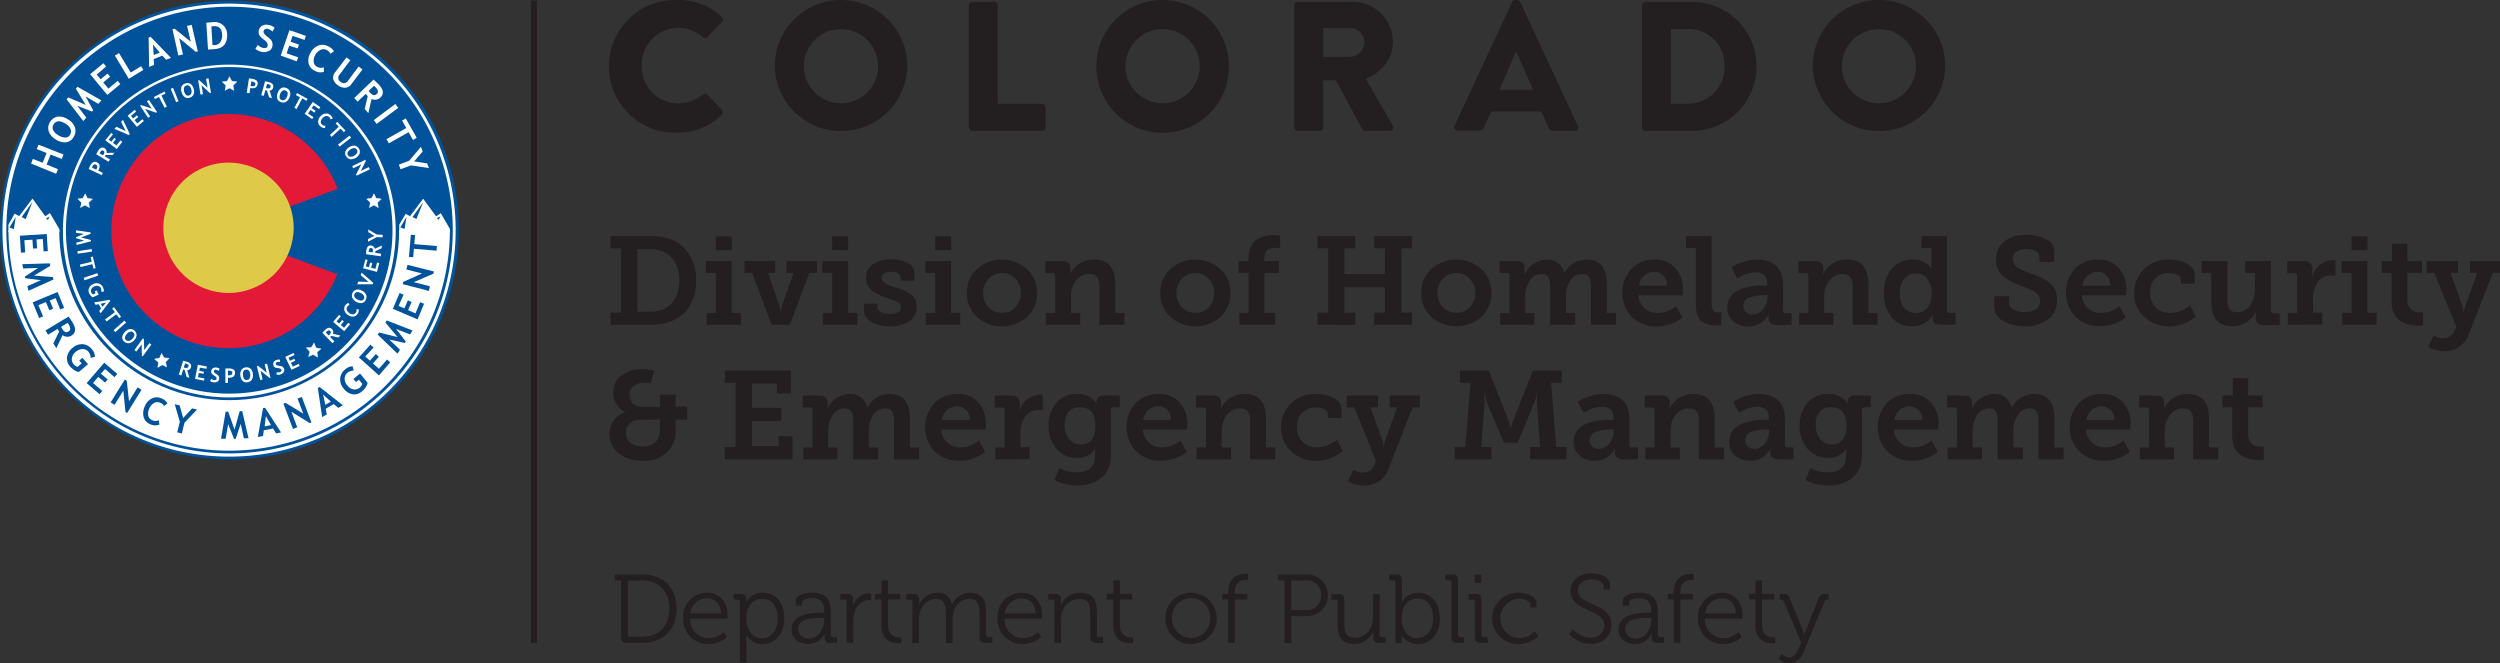 <?xml version="1.0" encoding="UTF-8"?> <svg xmlns="http://www.w3.org/2000/svg" id="Layer_1" data-name="Layer 1" viewBox="0 0 539.4 143.11"><rect x="0" y="0" width="539.4" height="143.11" fill="#333333" stroke="none"/><defs><style>.cls-1{fill:#231f20;}.cls-2{fill:#00539b;}.cls-3{fill:#fff;}.cls-4{fill:#e31937;}.cls-5{fill:#dec949;}</style></defs><rect class="cls-1" x="114.55" y="0.12" width="1.31" height="138.6"></rect><path class="cls-1" d="M146.26,6a8.09,8.09,0,0,1,5.37,2,.69.69,0,0,0,1,0l3.11-3.23a.75.75,0,0,0,0-1.11A13.39,13.39,0,0,0,146.07,0a14.32,14.32,0,1,0,0,28.63,13.65,13.65,0,0,0,9.66-3.86.79.79,0,0,0,0-1.07l-3.1-3.3a.78.78,0,0,0-1,0,8.37,8.37,0,0,1-5.33,1.91,7.88,7.88,0,0,1-7.83-8.07A7.92,7.92,0,0,1,146.26,6"></path><path class="cls-1" d="M181.45,0a14.25,14.25,0,0,0-14.28,14.36,14.3,14.3,0,0,0,28.59,0A14.29,14.29,0,0,0,181.45,0m0,22.28a8,8,0,1,1,8-7.92,8,8,0,0,1-8,7.92"></path><path class="cls-1" d="M224.87,22.39h-9.6V1.16a.77.77,0,0,0-.75-.76h-4.74a.75.75,0,0,0-.75.76V27.48a.75.75,0,0,0,.75.75h15.09a.75.75,0,0,0,.75-.75V23.15a.76.76,0,0,0-.75-.76"></path><path class="cls-1" d="M250.84,0a14.25,14.25,0,0,0-14.28,14.36,14.3,14.3,0,0,0,28.6,0A14.29,14.29,0,0,0,250.84,0m0,22.28a8,8,0,1,1,8-7.92,8,8,0,0,1-8,7.92"></path><path class="cls-1" d="M294.67,17c3.46-1.4,5.88-4.34,5.88-8A8.65,8.65,0,0,0,291.89.4H280a.74.74,0,0,0-.75.76V27.48a.74.74,0,0,0,.75.75h4.74a.78.78,0,0,0,.75-.75V17.34h2.75l5.68,10.54a.71.71,0,0,0,.63.35h5.29a.75.75,0,0,0,.68-1.15Zm-3.3-4.7h-5.89V6.09h5.89a3,3,0,0,1,3,3,3.19,3.19,0,0,1-3,3.18"></path><path class="cls-1" d="M364.71.4H355a.75.75,0,0,0-.72.76V27.48a.75.75,0,0,0,.72.75h9.7a13.92,13.92,0,1,0,0-27.83m-.4,22H360.5V6.25h3.81a7.73,7.73,0,0,1,7.76,8,7.75,7.75,0,0,1-7.76,8.08"></path><path class="cls-1" d="M405.4,0a14.25,14.25,0,0,0-14.28,14.36,14.3,14.3,0,0,0,28.59,0A14.29,14.29,0,0,0,405.4,0m0,22.28a8,8,0,1,1,8-7.92,8,8,0,0,1-8,7.92"></path><path class="cls-1" d="M328,.44a.77.77,0,0,0-.66-.44h-.41a.81.81,0,0,0-.68.44L313.82,27.19a.7.7,0,0,0,.67,1h4.38a1.27,1.27,0,0,0,1.42-.95l1.43-3.18h10.84L334,27.24c.4.86.57,1,1.39,1h4.41a.7.7,0,0,0,.68-1ZM323.5,19.38l3.62-8.33,3.66,8.33Z"></path><path class="cls-1" d="M131.72,70.09V67.45H134V53.6h-2.29V50.93H140a14.4,14.4,0,0,1,4,.46c3.8,1.1,6.21,4.48,6.21,9.12s-2.24,7.8-5.94,9a12.9,12.9,0,0,1-4.24.56Zm5.83-2.83h2.32a8.42,8.42,0,0,0,3.13-.49c2.24-.89,3.56-3.15,3.56-6.26s-1.4-5.42-3.69-6.31a8.12,8.12,0,0,0-3-.44h-2.32Z"></path><path class="cls-1" d="M152.43,70.09V67.53h2V58.89h-2.13V56.33h5.56v11.2h2v2.56Zm2-16.11v-3h3.45v3Z"></path><path class="cls-1" d="M160.63,58.89V56.33h6.62v2.56h-1.54l2.37,6.8a8.25,8.25,0,0,1,.33,1.3l0,.22h.09a6.5,6.5,0,0,1,.32-1.52l2.4-6.8h-1.56V56.33h6.61v2.56h-1.65l-4.21,11.2h-3.94l-4.18-11.2Z"></path><path class="cls-1" d="M177.54,70.09V67.53h2V58.89H177.4V56.33H183v11.2h2v2.56Zm2-16.11v-3H183v3Z"></path><path class="cls-1" d="M186.42,65.5h2.91v.81c0,.9,1.19,1.44,2.7,1.44s2.35-.52,2.35-1.41a1.32,1.32,0,0,0-.89-1.24c-.19-.11-.73-.32-1-.43s-1-.35-1.27-.46a10.81,10.81,0,0,1-2.92-1.38,3.33,3.33,0,0,1-1.43-2.89,3.22,3.22,0,0,1,1.62-3,7.25,7.25,0,0,1,3.81-1,8,8,0,0,1,3.37.73,2.32,2.32,0,0,1,1.6,2.14v1.75h-3v-.78c0-.68-.81-1.14-2-1.14s-2,.41-2,1.24a1.27,1.27,0,0,0,.43,1A6.3,6.3,0,0,0,193.22,62a10.29,10.29,0,0,1,3.05,1.35,3.12,3.12,0,0,1,1.54,2.88,3.51,3.51,0,0,1-1.65,3.11A7.36,7.36,0,0,1,192,70.42c-2.52,0-5.59-1.11-5.59-3.32Z"></path><path class="cls-1" d="M199.76,70.09V67.53h2V58.89h-2.13V56.33h5.56v11.2h2v2.56Zm2-16.11v-3h3.46v3Z"></path><path class="cls-1" d="M210.8,68.39a6.81,6.81,0,0,1-2.19-5.18,6.73,6.73,0,0,1,2.19-5.16,8.06,8.06,0,0,1,10.74,0,6.65,6.65,0,0,1,2.21,5.16,6.8,6.8,0,0,1-2.18,5.18,8.16,8.16,0,0,1-10.77,0Zm2.48-2.08a4,4,0,0,0,2.92,1.19,3.91,3.91,0,0,0,2.88-1.19,4.61,4.61,0,0,0,0-6.18,3.85,3.85,0,0,0-2.88-1.21,4,4,0,0,0-2.92,1.21,4.61,4.61,0,0,0,0,6.18Z"></path><path class="cls-1" d="M225.65,70.09V67.53h2v-8c0-.41-.18-.6-.59-.6h-1.54V56.33h3.62c1.19,0,1.78.51,1.78,1.54v.62l0,.59h0A5.54,5.54,0,0,1,236,56c3.07,0,4.61,1.76,4.61,5.24v6.29h2v2.56h-5.4V61.94c0-1.83-.57-2.81-2.19-2.81a3.45,3.45,0,0,0-2.86,1.44,5.31,5.31,0,0,0-1.08,3.34v3.62h2v2.56Z"></path><path class="cls-1" d="M252.54,68.39a6.81,6.81,0,0,1-2.19-5.18,6.73,6.73,0,0,1,2.19-5.16,8.06,8.06,0,0,1,10.74,0,6.65,6.65,0,0,1,2.21,5.16,6.8,6.8,0,0,1-2.18,5.18,8.16,8.16,0,0,1-10.77,0ZM255,66.31a4.14,4.14,0,0,0,5.81,0,4.64,4.64,0,0,0,0-6.18,3.89,3.89,0,0,0-2.89-1.21A4,4,0,0,0,255,60.13a4.61,4.61,0,0,0,0,6.18Z"></path><path class="cls-1" d="M267.39,70.09V67.53h2V58.89h-2.14V56.33h2.14v-.62a5,5,0,0,1,1.35-3.7,4.39,4.39,0,0,1,1.37-.81,6.45,6.45,0,0,1,2.68-.51l1.4.1v2.76a4.79,4.79,0,0,0-1.05-.08c-1.54,0-2.33.73-2.33,2.16v.7h3.11v2.56h-3.11v8.64h2.33v2.56Z"></path><path class="cls-1" d="M284.26,70.09V67.45h2.3V53.6h-2.3V50.93h8.16V53.6h-2.33v5.53h8.72V53.6h-2.32V50.93h8.15V53.6h-2.29V67.45h2.29v2.64h-8.15V67.45h2.32V62h-8.72v5.48h2.33v2.64Z"></path><path class="cls-1" d="M308.83,68.39a6.83,6.83,0,0,1-2.18-5.18,6.76,6.76,0,0,1,2.18-5.16,8.07,8.07,0,0,1,10.75,0,6.68,6.68,0,0,1,2.21,5.16,6.81,6.81,0,0,1-2.19,5.18,8.16,8.16,0,0,1-10.77,0Zm2.49-2.08a4.13,4.13,0,0,0,5.8,0,4.61,4.61,0,0,0,0-6.18,3.86,3.86,0,0,0-2.89-1.21,4,4,0,0,0-2.91,1.21,4.61,4.61,0,0,0,0,6.18Z"></path><path class="cls-1" d="M323.68,70.09V67.53h2V59.46c0-.38-.19-.57-.59-.57h-1.54V56.33h3.59c1.21,0,1.81.51,1.81,1.54v.62l-.06.59H329A5.46,5.46,0,0,1,333.64,56a3.61,3.61,0,0,1,3.84,3h0a5.38,5.38,0,0,1,4.78-3c2.94,0,4.42,1.76,4.42,5.24v6.29h2v2.56h-5.42v-8.2c0-1.81-.41-2.76-1.89-2.76a2.94,2.94,0,0,0-2.59,1.44,6.08,6.08,0,0,0-.92,3.45v3.51h2v2.56h-5.4v-8.2c0-1.76-.38-2.76-1.87-2.76A2.92,2.92,0,0,0,330,60.65a6.49,6.49,0,0,0-.92,3.53v3.35h2v2.56Z"></path><path class="cls-1" d="M352,58a6.67,6.67,0,0,1,5-2,5.64,5.64,0,0,1,4.5,1.87,6.77,6.77,0,0,1,1.62,4.67l-.08,1.16h-9.53a4,4,0,0,0,4.13,3.83,6.57,6.57,0,0,0,3.51-1.11l.49-.35L363,68.5l-.7.54a8.92,8.92,0,0,1-1.89.87,8.47,8.47,0,0,1-3,.51,7.26,7.26,0,0,1-5.37-2.08A7.7,7.7,0,0,1,352,58Zm7.64,3.64a2.76,2.76,0,0,0-2.67-3,3.35,3.35,0,0,0-3.32,3Z"></path><path class="cls-1" d="M365.91,53.49h-2.13V50.93h5.53V65.5c0,1.33.33,1.89,1.41,1.89l.64,0v2.75a9.34,9.34,0,0,1-1.24.08,4.83,4.83,0,0,1-3.08-.94c-.75-.65-1.13-1.84-1.13-3.54Z"></path><path class="cls-1" d="M374.74,62.78a8,8,0,0,1,2-.76,13.09,13.09,0,0,1,3.67-.43h.87v-.46c0-1.59-.84-2.37-2.54-2.37a7.34,7.34,0,0,0-3.37,1l-.52.35-1.26-2.38a5.84,5.84,0,0,1,.67-.45,9.09,9.09,0,0,1,1.86-.76,8.82,8.82,0,0,1,2.92-.49c3.7,0,5.67,1.89,5.67,5.43v5.51a.52.52,0,0,0,.59.59h1.24v2.56h-3.24c-1.18,0-1.75-.59-1.75-1.45v-.17l.08-.7h0a4.07,4.07,0,0,1-.63.92,4.64,4.64,0,0,1-3.72,1.73A4.93,4.93,0,0,1,374,69.34a3.8,3.8,0,0,1-1.32-3.11A4,4,0,0,1,374.74,62.78Zm3.4,5.07a2.72,2.72,0,0,0,2.24-1.16,4.06,4.06,0,0,0,.95-2.56v-.46h-.57a10,10,0,0,0-2.81.38A2,2,0,0,0,376.14,66,1.86,1.86,0,0,0,378.14,67.85Z"></path><path class="cls-1" d="M388.16,70.09V67.53h2v-8a.52.52,0,0,0-.6-.6H388V56.33h3.62c1.19,0,1.78.51,1.78,1.54v.62l-.05.59h.05A5.54,5.54,0,0,1,398.5,56c3.07,0,4.61,1.76,4.61,5.24v6.29h2v2.56h-5.4V61.94c0-1.83-.57-2.81-2.19-2.81a3.45,3.45,0,0,0-2.86,1.44,5.31,5.31,0,0,0-1.08,3.34v3.62h2v2.56Z"></path><path class="cls-1" d="M408.16,58a5.81,5.81,0,0,1,4.57-2,4.7,4.7,0,0,1,3.86,1.73l.1.22h.06a8.67,8.67,0,0,1-.06-1V53.49h-2.13V50.93h5.53v16c0,.4.19.59.6.59h1.24v2.56h-3.24c-1.19,0-1.75-.59-1.75-1.45v-.17l.08-.62H417a2.72,2.72,0,0,1-.62.89,4.82,4.82,0,0,1-3.88,1.68,5.46,5.46,0,0,1-4.38-2,7.91,7.91,0,0,1-1.64-5.21A7.63,7.63,0,0,1,408.16,58Zm5.13,9.56c2,0,3.48-1.46,3.48-4.24a5.16,5.16,0,0,0-.89-3.08A2.83,2.83,0,0,0,413.4,59c-2,0-3.51,1.64-3.51,4.26S411.27,67.53,413.29,67.53Z"></path><path class="cls-1" d="M430.28,63.91h3.21v1.43c0,1.19,1.51,2,3.37,2s3.32-.86,3.32-2.37a2.2,2.2,0,0,0-1.1-1.94,4.41,4.41,0,0,0-1.19-.65l-.65-.27-1.46-.57a11.14,11.14,0,0,1-3.48-1.84A4.46,4.46,0,0,1,430.71,56a4.65,4.65,0,0,1,1.83-4,7.71,7.71,0,0,1,4.59-1.33,9.24,9.24,0,0,1,4.27.92A2.72,2.72,0,0,1,443.21,54v2.51H440v-1.3c0-.94-1.32-1.48-2.86-1.48s-2.86.7-2.86,2.1a2.59,2.59,0,0,0,.7,1.65,5.06,5.06,0,0,0,.92.57c.43.21.76.38,1,.46l1.19.46c.89.32,1.62.62,2.13.86a9.73,9.73,0,0,1,1.76,1,4.34,4.34,0,0,1,1.83,3.87,5,5,0,0,1-2,4.26,8.13,8.13,0,0,1-4.92,1.46,9.08,9.08,0,0,1-4.61-1.14,3.52,3.52,0,0,1-2-3.18Z"></path><path class="cls-1" d="M447.66,58a6.68,6.68,0,0,1,5-2,5.65,5.65,0,0,1,4.51,1.87,6.77,6.77,0,0,1,1.62,4.67l-.08,1.16h-9.53a4,4,0,0,0,4.13,3.83,6.63,6.63,0,0,0,3.51-1.11l.48-.35,1.33,2.43L458,69a9.68,9.68,0,0,1-4.85,1.38,7.26,7.26,0,0,1-5.38-2.08A7.7,7.7,0,0,1,447.66,58Zm7.64,3.64a2.75,2.75,0,0,0-2.67-3,3.35,3.35,0,0,0-3.32,3Z"></path><path class="cls-1" d="M462.59,58.08a7.39,7.39,0,0,1,5.3-2.08,10.93,10.93,0,0,1,2.48.3,5.51,5.51,0,0,1,2.18,1.08,2.36,2.36,0,0,1,1,1.92v1.89h-3v-.92c0-.87-1.27-1.35-2.57-1.35a3.88,3.88,0,0,0-4.05,4.24,4.14,4.14,0,0,0,1.25,3.21,4.32,4.32,0,0,0,3.07,1.16,7.06,7.06,0,0,0,4.29-1.67l1.22,2.43a8.78,8.78,0,0,1-5.7,2.13,7.85,7.85,0,0,1-5.37-2,6.64,6.64,0,0,1-2.21-5.21A7,7,0,0,1,462.59,58.08Z"></path><path class="cls-1" d="M477.09,58.89H475V56.33h5.56v8.26c0,1.81.54,2.78,2.16,2.78a3.25,3.25,0,0,0,2.75-1.46,5.76,5.76,0,0,0,1.06-3.45V58.89h-2.11V56.33h5.54V67c0,.41.18.6.59.6h1.32v2.53h-3.4c-1.19,0-1.78-.51-1.78-1.54V68l0-.65h-.06a4.64,4.64,0,0,1-1.27,1.68,5.48,5.48,0,0,1-3.75,1.35c-3,0-4.51-1.76-4.51-5.24Z"></path><path class="cls-1" d="M493.62,70.09V67.53h2v-8a.52.52,0,0,0-.6-.6h-1.54V56.33h3.59c1.22,0,1.84.56,1.84,1.67v.81l-.06.86h.06a4.71,4.71,0,0,1,4.37-3.53l.62,0v3.38a6.47,6.47,0,0,0-.84-.06,3.4,3.4,0,0,0-3,1.46,6.06,6.06,0,0,0-1,3.56v3h2v2.56Z"></path><path class="cls-1" d="M505.36,70.09V67.53h2V58.89h-2.13V56.33h5.56v11.2h2v2.56Zm2-16.11v-3h3.46v3Z"></path><path class="cls-1" d="M516,58.89h-2.11V56.33h2.21V52.58h3.32v3.75h3.13v2.56h-3.13V64.7a2.48,2.48,0,0,0,2.76,2.67l.62,0v2.81a6.45,6.45,0,0,1-1.06.08,7.2,7.2,0,0,1-2.86-.51c-1.53-.6-2.88-1.89-2.88-4.67Z"></path><path class="cls-1" d="M525.07,72.31a3.25,3.25,0,0,0,2.08.65,2.47,2.47,0,0,0,2.43-1.6l.38-.86-4.73-11.61h-1.64V56.33h6.77v2.56h-1.62l2.51,7a5,5,0,0,1,.27,1.21l0,.22h.08a5.89,5.89,0,0,1,.38-1.43l2.48-7H532.9V56.33h6.5v2.56h-1.56l-5.08,13a5.45,5.45,0,0,1-5.45,3.88,7,7,0,0,1-3-.7l-.37-.24Z"></path><path class="cls-1" d="M134.93,88.89v0a3,3,0,0,1-.92-.54,4.46,4.46,0,0,1-1.67-3.65,4.3,4.3,0,0,1,1.78-3.72,7.33,7.33,0,0,1,4.51-1.33,11.2,11.2,0,0,1,2.18.25l.35.08-.81,2.75a5.48,5.48,0,0,0-1.29-.16c-1.84,0-3.21.94-3.21,2.54s.81,2.67,2.94,2.67h3.59V85.14h3.4v2.59h2.48v2.81h-2.48v2.37a6.21,6.21,0,0,1-1.92,4.75,7.46,7.46,0,0,1-5.21,1.76,7.84,7.84,0,0,1-5.15-1.62,5.12,5.12,0,0,1-2-4.1A5,5,0,0,1,134.93,88.89Zm3.75,7.42c2.3,0,3.7-1.24,3.7-3.59V90.54h-3.81c-2.16,0-3.51,1-3.51,2.86S136.49,96.31,138.68,96.31Z"></path><path class="cls-1" d="M156.39,99.09V96.45h2.3V82.6h-2.3V79.93h14.23v4.94h-3V82.76h-5.38V88h6.32v2.83h-6.32v5.4H168V94.1h3v5Z"></path><path class="cls-1" d="M173.3,99.09V96.53h2V88.46c0-.38-.18-.57-.59-.57h-1.54V85.33h3.59c1.22,0,1.81.51,1.81,1.54v.62l-.05.59h.05a5.48,5.48,0,0,1,4.7-3.08,3.6,3.6,0,0,1,3.83,3h0a5.39,5.39,0,0,1,4.78-3c2.94,0,4.43,1.76,4.43,5.24v6.29h2v2.56h-5.43v-8.2c0-1.81-.4-2.76-1.89-2.76a2.94,2.94,0,0,0-2.59,1.44,6.08,6.08,0,0,0-.92,3.45v3.51h2v2.56h-5.4v-8.2c0-1.76-.38-2.76-1.86-2.76a2.93,2.93,0,0,0-2.62,1.52,6.49,6.49,0,0,0-.92,3.53v3.35h2v2.56Z"></path><path class="cls-1" d="M201.59,87a6.68,6.68,0,0,1,5-2,5.65,5.65,0,0,1,4.51,1.87,6.77,6.77,0,0,1,1.62,4.67l-.08,1.16h-9.53a4,4,0,0,0,4.13,3.83,6.63,6.63,0,0,0,3.51-1.11l.48-.35,1.32,2.43-.7.54a8.67,8.67,0,0,1-1.89.87,8.47,8.47,0,0,1-3,.51,7.26,7.26,0,0,1-5.37-2.08A7.7,7.7,0,0,1,201.59,87Zm7.64,3.64a2.76,2.76,0,0,0-2.67-3,3.35,3.35,0,0,0-3.32,3Z"></path><path class="cls-1" d="M214.74,99.09V96.53h2v-8a.52.52,0,0,0-.6-.6h-1.53V85.33h3.59c1.21,0,1.83.56,1.83,1.67v.81l-.05.86H220a4.71,4.71,0,0,1,4.37-3.53l.63,0v3.38a6.75,6.75,0,0,0-.84-.06,3.43,3.43,0,0,0-3,1.46,6.13,6.13,0,0,0-1,3.56v3h2v2.56Z"></path><path class="cls-1" d="M228.56,101a7.84,7.84,0,0,0,3.81.92c2.29,0,3.89-1.08,3.89-3.46v-.86l.05-.73h-.05a4.3,4.3,0,0,1-3.84,1.91,5.62,5.62,0,0,1-4.53-2,7.51,7.51,0,0,1-1.65-5A7.41,7.41,0,0,1,227.86,87a5.5,5.5,0,0,1,4.48-2,4.72,4.72,0,0,1,4.27,2.08h0a2.69,2.69,0,0,1,0-.46c0-.75.51-1.29,1.56-1.29h3.43v2.56h-1.32c-.41,0-.6.19-.6.54v9.83c0,4.72-3.67,6.5-7.26,6.5a10.56,10.56,0,0,1-4.91-1.19Zm7.78-9.15c0-2.65-1.14-4-3.4-4-2.05,0-3.24,1.48-3.24,3.83s1.29,4.19,3.45,4.19C235,95.94,236.34,94.78,236.34,91.89Z"></path><path class="cls-1" d="M245,87a6.68,6.68,0,0,1,5.05-2,5.65,5.65,0,0,1,4.51,1.87,6.77,6.77,0,0,1,1.62,4.67l-.08,1.16H246.6a4,4,0,0,0,4.13,3.83,6.63,6.63,0,0,0,3.51-1.11l.48-.35,1.33,2.43-.71.54a9.68,9.68,0,0,1-4.85,1.38,7.26,7.26,0,0,1-5.38-2.08A7.7,7.7,0,0,1,245,87Zm7.64,3.64a2.76,2.76,0,0,0-2.67-3,3.35,3.35,0,0,0-3.32,3Z"></path><path class="cls-1" d="M258.18,99.09V96.53h2v-8c0-.41-.19-.6-.59-.6h-1.54V85.33h3.61c1.19,0,1.79.51,1.79,1.54v.62l-.06.59h.06a5.36,5.36,0,0,1,1.27-1.67,5.51,5.51,0,0,1,3.8-1.41c3.08,0,4.62,1.76,4.62,5.24v6.29h2v2.56h-5.4V90.94c0-1.83-.57-2.81-2.19-2.81a3.44,3.44,0,0,0-2.86,1.44,5.31,5.31,0,0,0-1.08,3.34v3.62h2v2.56Z"></path><path class="cls-1" d="M278.51,87.08A7.37,7.37,0,0,1,283.8,85a10.94,10.94,0,0,1,2.49.3,5.51,5.51,0,0,1,2.18,1.08,2.35,2.35,0,0,1,1,1.92v1.89h-3v-.92c0-.87-1.26-1.35-2.56-1.35a3.88,3.88,0,0,0-4.05,4.24,4.17,4.17,0,0,0,1.24,3.21,4.36,4.36,0,0,0,3.08,1.16,7.06,7.06,0,0,0,4.29-1.67l1.22,2.43a8.78,8.78,0,0,1-5.7,2.13,7.83,7.83,0,0,1-5.37-2,6.64,6.64,0,0,1-2.21-5.21A7,7,0,0,1,278.51,87.08Z"></path><path class="cls-1" d="M292,101.31a3.25,3.25,0,0,0,2.08.65,2.47,2.47,0,0,0,2.43-1.6l.38-.86L292.2,87.89h-1.65V85.33h6.78v2.56h-1.62l2.51,7a5,5,0,0,1,.27,1.21l0,.22h.08a5.89,5.89,0,0,1,.38-1.43l2.48-7h-1.59V85.33h6.5v2.56h-1.56l-5.08,13a5.46,5.46,0,0,1-5.45,3.88,7,7,0,0,1-3-.7l-.38-.24Z"></path><path class="cls-1" d="M313.88,99.09V96.45h2.27l1.13-13.85H315V79.93h6.24l4.26,10.82.46,1.6H326a10.21,10.21,0,0,1,.49-1.6l4.24-10.82h6.23V82.6h-2.29l1.11,13.85H338v2.64h-7.85V96.45h2.13l-.7-9.66.08-1.79h-.08a10,10,0,0,1-.46,1.7l-3.67,8.83h-3l-3.67-8.83-.44-1.7h-.1l.08,1.79-.71,9.66h2.16v2.64Z"></path><path class="cls-1" d="M341.58,91.78a8,8,0,0,1,2-.76,13.05,13.05,0,0,1,3.67-.43h.86v-.46c0-1.59-.83-2.37-2.53-2.37a7.38,7.38,0,0,0-3.38,1l-.51.35-1.27-2.38a6.13,6.13,0,0,1,.68-.45,8.6,8.6,0,0,1,1.86-.76A8.72,8.72,0,0,1,345.9,85c3.7,0,5.67,1.89,5.67,5.43v5.51c0,.4.19.59.6.59h1.24v2.56h-3.24c-1.19,0-1.76-.59-1.76-1.45v-.17l.08-.7h-.05a3.8,3.8,0,0,1-.62.92,4.68,4.68,0,0,1-3.73,1.73,4.92,4.92,0,0,1-3.23-1.08,3.78,3.78,0,0,1-1.33-3.11A4,4,0,0,1,341.58,91.78Zm3.4,5.07a2.71,2.71,0,0,0,2.24-1.16,4,4,0,0,0,.95-2.56v-.46h-.57a9.9,9.9,0,0,0-2.8.38A2,2,0,0,0,343,95,1.85,1.85,0,0,0,345,96.85Z"></path><path class="cls-1" d="M355,99.09V96.53h2v-8c0-.41-.19-.6-.59-.6h-1.54V85.33h3.61c1.19,0,1.79.51,1.79,1.54v.62l-.06.59h.06a5.36,5.36,0,0,1,1.27-1.67,5.51,5.51,0,0,1,3.8-1.41c3.08,0,4.62,1.76,4.62,5.24v6.29h2v2.56h-5.4V90.94c0-1.83-.56-2.81-2.18-2.81a3.44,3.44,0,0,0-2.86,1.44,5.31,5.31,0,0,0-1.08,3.34v3.62h2v2.56Z"></path><path class="cls-1" d="M375.12,91.78a7.81,7.81,0,0,1,2-.76,13.09,13.09,0,0,1,3.67-.43h.87v-.46c0-1.59-.84-2.37-2.54-2.37a7.38,7.38,0,0,0-3.38,1l-.51.35L374,86.7a6.13,6.13,0,0,1,.68-.45,9.09,9.09,0,0,1,1.86-.76,8.82,8.82,0,0,1,2.92-.49c3.69,0,5.66,1.89,5.66,5.43v5.51c0,.4.19.59.6.59h1.24v2.56H383.7c-1.19,0-1.75-.59-1.75-1.45v-.17l.08-.7H382a3.47,3.47,0,0,1-.62.92,4.67,4.67,0,0,1-3.72,1.73,4.93,4.93,0,0,1-3.24-1.08,3.81,3.81,0,0,1-1.33-3.11A4,4,0,0,1,375.12,91.78Zm3.4,5.07a2.72,2.72,0,0,0,2.24-1.16,4,4,0,0,0,.94-2.56v-.46h-.56a10,10,0,0,0-2.81.38A2,2,0,0,0,376.52,95,1.86,1.86,0,0,0,378.52,96.85Z"></path><path class="cls-1" d="M390.61,101a7.84,7.84,0,0,0,3.81.92c2.29,0,3.89-1.08,3.89-3.46v-.86l.05-.73h-.05a4.31,4.31,0,0,1-3.84,1.91,5.62,5.62,0,0,1-4.53-2,7.51,7.51,0,0,1-1.65-5A7.41,7.41,0,0,1,389.91,87a5.5,5.5,0,0,1,4.48-2,4.72,4.72,0,0,1,4.27,2.08h0a2,2,0,0,1,0-.46c0-.75.51-1.29,1.56-1.29h3.43v2.56h-1.32c-.41,0-.6.19-.6.54v9.83c0,4.72-3.67,6.5-7.26,6.5a10.56,10.56,0,0,1-4.91-1.19Zm7.78-9.15c0-2.65-1.14-4-3.4-4-2.05,0-3.24,1.48-3.24,3.83s1.29,4.19,3.45,4.19C397,95.94,398.39,94.78,398.39,91.89Z"></path><path class="cls-1" d="M407.08,87a6.68,6.68,0,0,1,5.05-2,5.65,5.65,0,0,1,4.51,1.87,6.77,6.77,0,0,1,1.62,4.67l-.08,1.16h-9.53a4,4,0,0,0,4.13,3.83,6.63,6.63,0,0,0,3.51-1.11l.48-.35,1.33,2.43-.71.54a9.68,9.68,0,0,1-4.85,1.38,7.26,7.26,0,0,1-5.38-2.08A7.7,7.7,0,0,1,407.08,87Zm7.64,3.64a2.75,2.75,0,0,0-2.67-3,3.35,3.35,0,0,0-3.32,3Z"></path><path class="cls-1" d="M420.23,99.09V96.53h2V88.46c0-.38-.19-.57-.59-.57H420.1V85.33h3.59c1.21,0,1.81.51,1.81,1.54v.62l-.06.59h.06A5.46,5.46,0,0,1,430.19,85,3.62,3.62,0,0,1,434,88h.05a5.38,5.38,0,0,1,4.78-3c2.94,0,4.42,1.76,4.42,5.24v6.29h2v2.56h-5.42v-8.2c0-1.81-.41-2.76-1.89-2.76a2.94,2.94,0,0,0-2.59,1.44,6,6,0,0,0-.92,3.45v3.51h2v2.56h-5.4v-8.2c0-1.76-.38-2.76-1.87-2.76a2.92,2.92,0,0,0-2.61,1.52,6.49,6.49,0,0,0-.92,3.53v3.35h2v2.56Z"></path><path class="cls-1" d="M448.53,87a6.67,6.67,0,0,1,5.05-2,5.64,5.64,0,0,1,4.5,1.87,6.77,6.77,0,0,1,1.62,4.67l-.08,1.16h-9.53a4,4,0,0,0,4.13,3.83,6.57,6.57,0,0,0,3.51-1.11l.49-.35,1.32,2.43-.7.54a8.92,8.92,0,0,1-1.89.87,8.51,8.51,0,0,1-3,.51,7.24,7.24,0,0,1-5.37-2.08A7.67,7.67,0,0,1,448.53,87Zm7.64,3.64a2.76,2.76,0,0,0-2.68-3,3.36,3.36,0,0,0-3.32,3Z"></path><path class="cls-1" d="M461.68,99.09V96.53h2v-8c0-.41-.18-.6-.59-.6h-1.54V85.33h3.62c1.19,0,1.78.51,1.78,1.54v.62l-.05.59h.05A5.54,5.54,0,0,1,472,85c3.07,0,4.61,1.76,4.61,5.24v6.29h2v2.56h-5.4V90.94c0-1.83-.57-2.81-2.19-2.81a3.45,3.45,0,0,0-2.86,1.44,5.31,5.31,0,0,0-1.08,3.34v3.62h2v2.56Z"></path><path class="cls-1" d="M481.63,87.89h-2.11V85.33h2.22V81.58h3.32v3.75h3.13v2.56h-3.13V93.7a2.48,2.48,0,0,0,2.75,2.67l.62,0v2.81a6.41,6.41,0,0,1-1.05.08,7.14,7.14,0,0,1-2.86-.51c-1.54-.6-2.89-1.89-2.89-4.67Z"></path><path class="cls-1" d="M134,125.25h-1.37v-1.31h5.92c4.46,0,7.42,2.71,7.42,7.37s-3,7.4-7.42,7.4h-3.27c-.9,0-1.28-.38-1.28-1.29Zm1.93,12.15h2.48c3.63,0,6-2.14,6-6.09s-2.41-6.06-6-6.06h-2.94v11.69A.41.41,0,0,0,135.89,137.4Z"></path><path class="cls-1" d="M152.56,127.89c2.92,0,4.43,2.25,4.43,4.87,0,.25,0,.72,0,.72h-8.1a4,4,0,0,0,4.09,4.2,4.7,4.7,0,0,0,3.17-1.31l.69,1.08a6,6,0,0,1-3.92,1.51,5.35,5.35,0,0,1-5.52-5.53A5.16,5.16,0,0,1,152.56,127.89Zm3,4.45c-.08-2.18-1.42-3.25-3-3.25a3.63,3.63,0,0,0-3.63,3.25Z"></path><path class="cls-1" d="M159.64,129.84a.42.42,0,0,0-.46-.46h-.88v-1.24h1.45c.9,0,1.26.38,1.26,1.12,0,.42,0,.71,0,.71h0a3.78,3.78,0,0,1,3.63-2.08c2.83,0,4.6,2.27,4.6,5.54s-2,5.53-4.73,5.53a3.74,3.74,0,0,1-3.46-2h0s0,.38,0,.93v5h-1.43Zm4.75,7.86c1.87,0,3.4-1.58,3.4-4.27s-1.37-4.24-3.34-4.24c-1.76,0-3.42,1.26-3.42,4.27C161,135.58,162.18,137.7,164.39,137.7Z"></path><path class="cls-1" d="M177.24,132.2h.59v-.13c0-2.2-.8-3-2.73-3-.53,0-2.06.15-2.06.92v.67h-1.37v-1c0-1.47,2.52-1.79,3.45-1.79,3.34,0,4.13,1.79,4.13,4V137a.42.42,0,0,0,.47.47h.88v1.24h-1.45c-.9,0-1.26-.4-1.26-1.26,0-.47,0-.78,0-.78h0a3.74,3.74,0,0,1-3.51,2.29c-1.76,0-3.59-1-3.59-3.13C170.77,132.32,175.41,132.2,177.24,132.2Zm-2.65,5.54c2,0,3.24-2.1,3.24-3.93v-.48h-.61c-1.66,0-5,0-5,2.42A2.1,2.1,0,0,0,174.59,137.74Z"></path><path class="cls-1" d="M182.66,129.84a.42.42,0,0,0-.46-.46h-.89v-1.24h1.47c.89,0,1.28.36,1.28,1.2v.71a7.84,7.84,0,0,1,0,.8h0A3.61,3.61,0,0,1,187.4,128a3,3,0,0,1,.57.06v1.41a3.78,3.78,0,0,0-.53,0,3.37,3.37,0,0,0-3.06,2.73,6.91,6.91,0,0,0-.29,2.05v4.46h-1.43Z"></path><path class="cls-1" d="M190.18,129.34h-1.39v-1.2h1.41v-2.91h1.4v2.91h2.65v1.2H191.6v5.38c0,2.47,1.58,2.79,2.38,2.79a2.57,2.57,0,0,0,.48,0v1.28a4.27,4.27,0,0,1-.61,0c-1.22,0-3.67-.4-3.67-3.93Z"></path><path class="cls-1" d="M196.87,129.84a.42.42,0,0,0-.46-.46h-.88v-1.24H197c.88,0,1.28.38,1.28,1.18v.48a7.26,7.26,0,0,1,0,.76h0a4.35,4.35,0,0,1,3.82-2.67,2.93,2.93,0,0,1,3.28,2.65h0a4.3,4.3,0,0,1,3.88-2.65c2.57,0,3.51,1.49,3.51,4.1v5a.42.42,0,0,0,.46.47h.88v1.24h-1.49c-.9,0-1.28-.38-1.28-1.29v-5.08c0-1.72-.35-3.15-2.29-3.15a3.8,3.8,0,0,0-3.33,3,5,5,0,0,0-.19,1.54v5h-1.43v-6.37c0-1.59-.23-3.15-2.23-3.15a3.86,3.86,0,0,0-3.44,3.11,5,5,0,0,0-.17,1.41v5h-1.43Z"></path><path class="cls-1" d="M220.43,127.89c2.92,0,4.44,2.25,4.44,4.87,0,.25-.05.72-.05.72h-8.1a4,4,0,0,0,4.09,4.2,4.7,4.7,0,0,0,3.17-1.31l.7,1.08a6,6,0,0,1-3.93,1.51,5.35,5.35,0,0,1-5.52-5.53A5.16,5.16,0,0,1,220.43,127.89Zm3,4.45c-.08-2.18-1.42-3.25-3-3.25a3.63,3.63,0,0,0-3.63,3.25Z"></path><path class="cls-1" d="M227.51,129.84a.42.42,0,0,0-.46-.46h-.88v-1.24h1.47c.88,0,1.28.38,1.28,1.18v.48a7.26,7.26,0,0,1,0,.76h0a4.48,4.48,0,0,1,4.2-2.67c2.62,0,3.55,1.49,3.55,4.1v5a.41.41,0,0,0,.46.47H238v1.24h-1.49c-.9,0-1.28-.38-1.28-1.29v-5.06c0-1.65-.25-3.12-2.29-3.12a4,4,0,0,0-3.84,3,5.05,5.05,0,0,0-.17,1.43v5.06h-1.43Z"></path><path class="cls-1" d="M240.2,129.34h-1.39v-1.2h1.41v-2.91h1.4v2.91h2.65v1.2h-2.65v5.38c0,2.47,1.58,2.79,2.38,2.79a2.57,2.57,0,0,0,.48,0v1.28a4.27,4.27,0,0,1-.61,0c-1.22,0-3.67-.4-3.67-3.93Z"></path><path class="cls-1" d="M257,127.89a5.54,5.54,0,1,1-5.56,5.48A5.47,5.47,0,0,1,257,127.89Zm0,9.79a4.17,4.17,0,0,0,4.1-4.31,4.11,4.11,0,1,0-8.21,0A4.17,4.17,0,0,0,257,137.68Z"></path><path class="cls-1" d="M265,129.34h-1.32v-1.2H265v-.37c0-3.49,2.46-3.93,3.63-3.93a4.54,4.54,0,0,1,.65,0v1.28a2.68,2.68,0,0,0-.5,0c-.8,0-2.35.29-2.35,2.65v.37h2.68v1.2h-2.68v9.37H265Z"></path><path class="cls-1" d="M277.14,125.25h-1.37v-1.31H282a4.49,4.49,0,1,1,0,9H278.6v5.8h-1.46Zm4.68,6.36a3,3,0,0,0,3.23-3.21,3,3,0,0,0-3.21-3.15H278.6v6.36Z"></path><path class="cls-1" d="M288.62,129.84a.42.42,0,0,0-.46-.46h-.88v-1.24h1.49c.9,0,1.28.38,1.28,1.24v5.11c0,1.65.27,3.12,2.31,3.12,2.39,0,3.88-2.12,3.88-4.41v-5.06h1.43V137a.42.42,0,0,0,.46.47H299v1.24h-1.44c-.89,0-1.28-.38-1.28-1.18v-.48a7.26,7.26,0,0,1,0-.76h0a4.51,4.51,0,0,1-4.12,2.67c-2.5,0-3.55-1.35-3.55-4.1Z"></path><path class="cls-1" d="M301.05,125.65a.42.42,0,0,0-.46-.47h-.88v-1.24h1.49c.9,0,1.28.38,1.28,1.29v3.82c0,.48,0,.86,0,.86h0a3.82,3.82,0,0,1,3.59-2c2.84,0,4.6,2.27,4.6,5.54s-2,5.53-4.77,5.53a3.84,3.84,0,0,1-3.46-2h0s0,.36,0,.86v.93h-1.39Zm4.75,12c1.87,0,3.4-1.58,3.4-4.27s-1.39-4.24-3.34-4.24c-1.76,0-3.42,1.26-3.42,4.27C302.44,135.58,303.53,137.7,305.8,137.7Z"></path><path class="cls-1" d="M313.15,125.65a.42.42,0,0,0-.46-.47h-.88v-1.24h1.49c.9,0,1.28.38,1.28,1.29V137a.42.42,0,0,0,.46.47h.88v1.24h-1.49c-.9,0-1.28-.38-1.28-1.29Z"></path><path class="cls-1" d="M318.21,129.84a.42.42,0,0,0-.46-.46h-.88v-1.24h1.49c.9,0,1.28.38,1.28,1.28V137a.42.42,0,0,0,.46.47H321v1.24h-1.49c-.9,0-1.28-.38-1.28-1.29Zm0-5.9h1.38v1.81h-1.38Z"></path><path class="cls-1" d="M327.74,127.89c1.2,0,3.76.51,3.76,2.25v.94h-1.34v-.61c0-.88-1.53-1.3-2.42-1.3a4.25,4.25,0,0,0,.05,8.49,4.66,4.66,0,0,0,3.4-1.5l.67,1.08a5.59,5.59,0,0,1-4.14,1.72,5.54,5.54,0,1,1,0-11.07Z"></path><path class="cls-1" d="M339.4,135.79a5.39,5.39,0,0,0,3.82,1.8,2.7,2.7,0,0,0,2.92-2.62c0-3.66-7.29-2.92-7.29-7.5,0-2.06,1.79-3.78,4.52-3.78,1.43,0,4,.61,4,2.54v1H346v-.69c0-.88-1.22-1.53-2.58-1.53-1.91,0-3,1.11-3,2.37,0,3.42,7.28,2.58,7.28,7.45a4.13,4.13,0,0,1-4.47,4.08,6.23,6.23,0,0,1-4.68-2.1Z"></path><path class="cls-1" d="M355.69,132.2h.59v-.13c0-2.2-.8-3-2.73-3-.52,0-2.06.15-2.06.92v.67h-1.36v-1c0-1.47,2.52-1.79,3.44-1.79,3.34,0,4.14,1.79,4.14,4V137a.42.42,0,0,0,.46.47h.88v1.24H357.6c-.9,0-1.26-.4-1.26-1.26,0-.47,0-.78,0-.78h-.05a3.73,3.73,0,0,1-3.5,2.29c-1.77,0-3.59-1-3.59-3.13C349.23,132.32,353.87,132.2,355.69,132.2Zm-2.64,5.54c2,0,3.23-2.1,3.23-3.93v-.48h-.61c-1.66,0-5,0-5,2.42A2.09,2.09,0,0,0,353.05,137.74Z"></path><path class="cls-1" d="M361.13,129.34h-1.32v-1.2h1.32v-.37c0-3.49,2.46-3.93,3.64-3.93a4.54,4.54,0,0,1,.65,0v1.28a2.73,2.73,0,0,0-.51,0c-.79,0-2.35.29-2.35,2.65v.37h2.69v1.2h-2.69v9.37h-1.43Z"></path><path class="cls-1" d="M371.53,127.89c2.92,0,4.43,2.25,4.43,4.87,0,.25,0,.72,0,.72h-8.11a4,4,0,0,0,4.1,4.2,4.7,4.7,0,0,0,3.17-1.31l.69,1.08a6,6,0,0,1-3.93,1.51,5.36,5.36,0,0,1-5.52-5.53A5.17,5.17,0,0,1,371.53,127.89Zm3,4.45c-.09-2.18-1.43-3.25-3-3.25a3.61,3.61,0,0,0-3.63,3.25Z"></path><path class="cls-1" d="M378.73,129.34h-1.38v-1.2h1.4v-2.91h1.41v2.91h2.64v1.2h-2.64v5.38c0,2.47,1.57,2.79,2.37,2.79a2.44,2.44,0,0,0,.48,0v1.28a4.2,4.2,0,0,1-.6,0c-1.22,0-3.68-.4-3.68-3.93Z"></path><path class="cls-1" d="M386,141.83c.92,0,1.55-.75,2-1.72l.63-1.45-3.71-8.79a.69.69,0,0,0-.74-.49h-.21v-1.24h.65c1,0,1.24.21,1.62,1.16l2.71,6.59a11.58,11.58,0,0,1,.37,1.14h0a9.16,9.16,0,0,1,.35-1.14l2.61-6.59c.35-1,.67-1.16,1.63-1.16h.65v1.24h-.2a.67.67,0,0,0-.74.49l-4.56,11a3.22,3.22,0,0,1-3,2.2,3.08,3.08,0,0,1-2.29-1l.67-1A2.29,2.29,0,0,0,386,141.83Z"></path><circle class="cls-2" cx="49.5" cy="49.62" r="49.5"></circle><path class="cls-3" d="M49.45,98.52A48.85,48.85,0,0,1,14.89,15.08a48.88,48.88,0,1,1,53.59,79.6A48.58,48.58,0,0,1,49.45,98.52Zm0-97.07A48.2,48.2,0,0,0,30.69,94a48.18,48.18,0,0,0,67-44.4A48.16,48.16,0,0,0,49.45,1.45Z"></path><path class="cls-3" d="M97.07,49.62a47.62,47.62,0,0,1-95.24,0"></path><path class="cls-2" d="M9.24,51.57l-1.36.09L8,53.58l-.88.05L7,51.72l-1.74.11.17,2.63-.91.06-.24-3.66,5.8-.37.24,3.69-.92.06Z"></path><path class="cls-2" d="M6.14,62.74l-.23-1,2.92-1.29-3.39-.42-.08-.36,2.86-1.86L5,57.93,4.8,57l5.93-.18.12.54-3.53,2.1,4.09.32.12.53Z"></path><path class="cls-2" d="M12,64.32l-1.26.52.73,1.77-.81.34L9.9,65.17l-1.61.67,1,2.43-.85.35-1.4-3.38L12.42,63l1.42,3.42-.85.35Z"></path><path class="cls-2" d="M11.51,74.1l1.25-2.57c-.08-.13-.19-.32-.32-.57l-2.07,1.26-.56-.92,5-3,.37.56c.22.32.39.58.52.79.76,1.26.65,2.19-.32,2.78a1.69,1.69,0,0,1-1.88-.13l-1.34,2.83Zm3.06-4.43-1.38.84a3.9,3.9,0,0,0,.2.38,2,2,0,0,0,.65.72.78.78,0,0,0,.76-.11.63.63,0,0,0,.35-.59,2.32,2.32,0,0,0-.38-1A2.51,2.51,0,0,0,14.57,69.67Z"></path><path class="cls-2" d="M20.48,77l-.92.21a1.9,1.9,0,0,0-.11-.64,1.86,1.86,0,0,0-.31-.6,1.64,1.64,0,0,0-1.31-.66,2.34,2.34,0,0,0-1.51.63,2.17,2.17,0,0,0-.81,1.33,1.65,1.65,0,0,0,.43,1.37,1.41,1.41,0,0,0,.82.5l.87-.74-.53-.62.68-.57L19,78.57l-2,1.69a2.77,2.77,0,0,1-1-.42,4.38,4.38,0,0,1-.88-.77,2.53,2.53,0,0,1-.66-2,3.14,3.14,0,0,1,1.18-2,3.05,3.05,0,0,1,2.18-.81,2.82,2.82,0,0,1,2,1.09A2.45,2.45,0,0,1,20.48,77Z"></path><path class="cls-2" d="M22.66,79.62l-.89,1,1.46,1.26-.57.66L21.2,81.32l-1.13,1.32,2,1.71-.59.7-2.78-2.39,3.79-4.4,2.81,2.41-.6.7Z"></path><path class="cls-2" d="M27.07,88.9l-.46-4.61-1.9,3.06-.84-.52,3.06-4.94.42.26.49,4.43,1.84-3,.85.52-3.1,5Z"></path><path class="cls-2" d="M36.12,87l-.71.62a1.54,1.54,0,0,0-.9-.74,1.43,1.43,0,0,0-1.33.1,2.49,2.49,0,0,0-1,1.25A2.34,2.34,0,0,0,32,89.72a1.38,1.38,0,0,0,.85.94,1.55,1.55,0,0,0,1.41,0l.13.95a2.44,2.44,0,0,1-2-.09A2.33,2.33,0,0,1,31,90a3.3,3.3,0,0,1,.22-2.27A3.21,3.21,0,0,1,32.71,86a2.42,2.42,0,0,1,2.1-.06A2.7,2.7,0,0,1,36.12,87Z"></path><path class="cls-2" d="M39.8,91.21l-.56,2.32-1-.25L38.8,91l-1.1-3.79,1.06.26.76,2.73,1.92-2.09,1.06.26Z"></path><path class="cls-2" d="M53.62,94.56l-1,0-.69-3.11-1.08,3.24h-.36l-1.26-3.18-.54,3.15-1,0,1-5.84.55,0,1.36,3.88,1.12-4h.54Z"></path><path class="cls-2" d="M59.56,93.52l-.64-1.07-2,.39-.17,1.23-1.12.22,1.12-6.22.44-.09,3.44,5.32Zm-2.19-3.75L57.1,92l1.37-.28Z"></path><path class="cls-2" d="M66.8,91.28l-3.93-2.45,1.27,3.37-.93.35-2.05-5.44.47-.18,3.8,2.32L64.2,86l.92-.35,2.07,5.51Z"></path><path class="cls-2" d="M73,88l-1-.81-1.73,1,.24,1.22-1,.57-.93-6.25.39-.23,5,3.94Zm-3.28-2.86.46,2.21,1.21-.7Z"></path><path class="cls-2" d="M76.1,79.05l.19.91a2.19,2.19,0,0,0-.64.11,1.7,1.7,0,0,0-1.29,1.59,2.22,2.22,0,0,0,.6,1.52,2.13,2.13,0,0,0,1.31.84,1.67,1.67,0,0,0,1.37-.4,1.37,1.37,0,0,0,.52-.81l-.72-.89-.63.51-.55-.68,1.42-1.16,1.64,2a2.56,2.56,0,0,1-.44,1,4.06,4.06,0,0,1-.79.86,2.52,2.52,0,0,1-2,.62,3.12,3.12,0,0,1-1.93-1.22,3,3,0,0,1-.76-2.19,2.79,2.79,0,0,1,1.13-2A2.38,2.38,0,0,1,76.1,79.05Z"></path><path class="cls-2" d="M78.81,76.92l1,.9,1.28-1.43.65.59-1.28,1.43,1.3,1.16,1.75-2,.69.61L81.76,81l-4.32-3.88,2.47-2.76.68.61Z"></path><path class="cls-2" d="M89,71.31l-.53.84-3-1.17,2.08,2.71-.2.31L84,73.26l2.3,2.21-.54.84L81.5,72.2l.29-.46,4,1-2.63-3.14.29-.46Z"></path><path class="cls-2" d="M86,66l1.25.54L88,64.81l.8.35-.75,1.76,1.6.69,1-2.42.84.36L90.1,68.91l-5.34-2.28,1.46-3.41.85.36Z"></path><path class="cls-2" d="M93.52,59.05l-4.25,1.83,3.49.88-.24,1L86.88,61.3l.12-.48L91.07,59l-3.39-.86.24-1,5.71,1.44Z"></path><path class="cls-2" d="M89.39,52.67l4.88.42-.09,1-4.87-.42-.16,1.84-.92-.08.42-4.79.91.08Z"></path><path class="cls-3" d="M88.65,35.69l-2.23.83-.36-1,2.23-.84,2.53-3,.38,1-1.85,2.15,2.81.43.38,1Z"></path><path class="cls-3" d="M88.16,28.52l-4.26,2.4-.51-.9,4.27-2.4L86.75,26l.8-.45,2.36,4.19-.8.45Z"></path><path class="cls-3" d="M80.64,25.91l4.66-3.47.62.83-4.66,3.47Z"></path><path class="cls-3" d="M78.69,23.52l.65-2.78-.43-.49-1.75,1.68-.74-.77,4.18-4,.49.47c.28.26.51.48.67.65,1,1.06,1.12,2,.3,2.78a1.56,1.56,0,0,1-.89.43,1.65,1.65,0,0,1-1-.13l-.7,3.05Zm2-5-1.16,1.11c.12.15.21.26.28.33a1.81,1.81,0,0,0,.79.56.75.75,0,0,0,.72-.28.63.63,0,0,0,.21-.64,2.24,2.24,0,0,0-.58-.85A1.94,1.94,0,0,0,80.7,18.53Z"></path><path class="cls-3" d="M74.76,12.39l.82.62-2.36,3.14a1,1,0,0,0-.23.78,1,1,0,0,0,.45.71,1.24,1.24,0,0,0,.87.29,1,1,0,0,0,.72-.44l2.35-3.13.82.62-2.4,3.19a1.73,1.73,0,0,1-1.32.76,2.42,2.42,0,0,1-1.59-.55,2.32,2.32,0,0,1-1-1.34,1.83,1.83,0,0,1,.42-1.46Z"></path><path class="cls-3" d="M72.06,11.05l-.77.56a1.53,1.53,0,0,0-.83-.82,1.39,1.39,0,0,0-1.33,0A2.45,2.45,0,0,0,68,11.92a2.29,2.29,0,0,0-.3,1.51,1.35,1.35,0,0,0,.76,1,1.57,1.57,0,0,0,1.41.08l0,1a2.42,2.42,0,0,1-2-.27,2.3,2.3,0,0,1-1.3-1.59,3.3,3.3,0,0,1,.41-2.24,3.2,3.2,0,0,1,1.67-1.56,2.4,2.4,0,0,1,2.09.12A2.86,2.86,0,0,1,72.06,11.05Z"></path><path class="cls-3" d="M63.13,7.75,62.69,9l1.81.62-.28.83L62.4,9.86l-.56,1.65,2.49.85-.3.87L60.57,12l1.88-5.5L66,7.75l-.3.86Z"></path><path class="cls-3" d="M55.1,10.52l.54-.84a2.16,2.16,0,0,0,1.1.65c.6.11.93,0,1-.46a.94.94,0,0,0-.1-.6,2.79,2.79,0,0,0-.76-.75,4.17,4.17,0,0,1-.78-.71,1.48,1.48,0,0,1-.26-.57,1.88,1.88,0,0,1,0-.67,1.49,1.49,0,0,1,.69-1,1.81,1.81,0,0,1,1.33-.2A2.34,2.34,0,0,1,59.25,6l-.47.82a2,2,0,0,0-1.05-.6.78.78,0,0,0-.58.09.61.61,0,0,0-.28.44c-.06.33.23.74.89,1.23a3.55,3.55,0,0,1,.73.67,1.65,1.65,0,0,1,.28.62,1.75,1.75,0,0,1,0,.72A1.41,1.41,0,0,1,58,11a2.31,2.31,0,0,1-1.55.18A2.68,2.68,0,0,1,55.1,10.52Z"></path><path class="cls-3" d="M46.17,10.61l-1.29.08L44.51,4.9l1.55-.14a2.73,2.73,0,0,1,2,.61A2.65,2.65,0,0,1,49,7.29C49.11,9.38,48.18,10.48,46.17,10.61ZM45.6,5.73l.25,4h.54A1.46,1.46,0,0,0,47.58,9a2.53,2.53,0,0,0,.34-1.61c-.08-1.24-.7-1.82-1.85-1.74A3.59,3.59,0,0,0,45.6,5.73Z"></path><path class="cls-3" d="M42.24,11.18,38.67,8.24l.81,3.51-1,.22L37.21,6.31l.48-.11L41.15,9l-.79-3.41,1-.23,1.32,5.74Z"></path><path class="cls-3" d="M35.84,12.88,35,12l-1.84.76L33.23,14l-1.06.44-.1-6.33.42-.17,4.4,4.56ZM33,9.62l.17,2.25,1.29-.53Z"></path><path class="cls-3" d="M27.79,17l-3-5,.89-.54,2.53,4.19,2.24-1.36.48.79Z"></path><path class="cls-3" d="M20.86,16.1l.86,1,1.48-1.22.56.67-1.48,1.23,1.11,1.34,2-1.68.58.71-2.82,2.33-3.7-4.48,2.86-2.36.58.71Z"></path><path class="cls-3" d="M21.87,21.66l-.66.75L18.46,20.8l1.64,3-.24.27-3.18-1.23,1.94,2.53-.65.75-3.61-4.7.36-.41,3.78,1.63-2.14-3.5.36-.41Z"></path><path class="cls-3" d="M12,30.08a3.33,3.33,0,0,1-1.45-1.67,2.22,2.22,0,0,1,.21-2,2.37,2.37,0,0,1,1.66-1.24,3.26,3.26,0,0,1,2.21.57,3.31,3.31,0,0,1,1.54,1.74,2.43,2.43,0,0,1-.31,2.11,2.11,2.11,0,0,1-1.63,1.11A3.61,3.61,0,0,1,12,30.08Zm.55-.92a3,3,0,0,0,1.53.52,1.1,1.1,0,0,0,1-.57,1.4,1.4,0,0,0,.14-1.29,2.6,2.6,0,0,0-1.15-1.17c-1.16-.7-2-.63-2.53.23a1.21,1.21,0,0,0-.07,1.19A2.61,2.61,0,0,0,12.57,29.16Z"></path><path class="cls-3" d="M13.34,34.3l-2.43-.95-.85,2.15,2.44,1-.38,1L6.71,35.29l.38-1,2.12.83L10.05,33l-2.12-.83.38-.95,5.4,2.12Z"></path><circle class="cls-2" cx="49.45" cy="49.67" r="36.67"></circle><circle class="cls-2" cx="49.45" cy="49.72" r="35.64"></circle><path class="cls-3" d="M49.45,85.75a35.9,35.9,0,1,1,14-2.83A35.85,35.85,0,0,1,49.45,85.75Zm0-71.28A35.23,35.23,0,1,0,74.37,24.79,35,35,0,0,0,49.45,14.47Z"></path><polygon class="cls-3" points="16.79 42.93 17.86 42.78 18.35 41.82 18.82 42.79 19.89 42.96 19.11 43.71 19.28 44.78 18.32 44.26 17.36 44.76 17.55 43.69 16.79 42.93"></polygon><path class="cls-3" d="M19.34,44.87l-1-.55-1,.53.21-1.14-.82-.82,1.15-.15.52-1,.5,1,1.15.18-.84.8Zm-1-.66.89.48-.16-1,.73-.7-1-.15-.44-.91-.46.9-1,.13.72.71-.18,1Z"></path><path class="cls-3" d="M16.5,52.86l0-.53,1.66-.41-1.75-.54v-.2l1.69-.71-1.7-.25,0-.53,3.15.46,0,.29-2.07.79,2.13.54,0,.3Z"></path><path class="cls-3" d="M16.7,54.2l3.08-.47.08.55-3.08.46Z"></path><path class="cls-3" d="M19.92,57l-2.55.62-.13-.53,2.55-.62-.23-1,.47-.11.61,2.5-.47.12Z"></path><path class="cls-3" d="M18.05,59.94l2.95-1,.18.53-2.95,1Z"></path><path class="cls-3" d="M22.35,62.94l-.5,0a.86.86,0,0,0,0-.34.89.89,0,0,0-.64-.89,1.18,1.18,0,0,0-.87.1,1.11,1.11,0,0,0-.62.56.87.87,0,0,0,0,.77.75.75,0,0,0,.34.38l.56-.25-.17-.4.43-.19.4.9-1.27.57a1.59,1.59,0,0,1-.44-.36,2.51,2.51,0,0,1-.34-.53,1.36,1.36,0,0,1,0-1.15,1.64,1.64,0,0,1,.9-.83,1.59,1.59,0,0,1,1.24-.09,1.49,1.49,0,0,1,.88.86A1.29,1.29,0,0,1,22.35,62.94Z"></path><path class="cls-3" d="M21.4,67.07l.43-.52-.55-.92-.65.14-.32-.53,3.35-.55.12.21-2.07,2.69Zm1.5-1.79-1.18.27.39.64Z"></path><path class="cls-3" d="M25.09,67.8,23,69.36l-.33-.45,2.12-1.56-.59-.79.39-.29,1.53,2.07-.39.29Z"></path><path class="cls-3" d="M24.51,71.24l2.33-2.06.37.41-2.34,2.07Z"></path><path class="cls-3" d="M27,71.61A1.78,1.78,0,0,1,28,71a1.18,1.18,0,0,1,1,.33,1.28,1.28,0,0,1,.47,1,1.78,1.78,0,0,1-.54,1.1,1.81,1.81,0,0,1-1.09.62,1.28,1.28,0,0,1-1.07-.39,1.13,1.13,0,0,1-.4-1A1.86,1.86,0,0,1,27,71.61Zm.42.39a1.57,1.57,0,0,0-.44.75.59.59,0,0,0,.18.59.76.76,0,0,0,.67.21,1.41,1.41,0,0,0,.74-.47c.5-.53.55-1,.16-1.35a.63.63,0,0,0-.62-.17A1.41,1.41,0,0,0,27.39,72Z"></path><path class="cls-3" d="M30.61,76.78l-.05-2.49-1.15,1.56L29,75.53,30.83,73l.21.16.08,2.38,1.11-1.51.43.31-1.87,2.55Z"></path><path class="cls-3" d="M40.25,81.32l-.4-1.48-.33-.12L39.13,81l-.55-.17.93-3,.35.09.48.14c.76.23,1,.64.86,1.23a.83.83,0,0,1-.31.43.89.89,0,0,1-.49.18l.46,1.62Zm-.33-2.87-.26.82.22.09a1.08,1.08,0,0,0,.51,0,.41.41,0,0,0,.27-.31.35.35,0,0,0-.07-.36,1.37,1.37,0,0,0-.49-.25Z"></path><path class="cls-3" d="M43.12,79.32,43,80l1,.2-.09.46-1-.2-.19.92,1.39.27-.1.48-1.93-.38.61-3.06,1.95.39-.09.48Z"></path><path class="cls-3" d="M45.34,82.19l.26-.47a1.11,1.11,0,0,0,.61.29c.33,0,.5-.07.52-.29a.55.55,0,0,0-.08-.32,1.64,1.64,0,0,0-.44-.36,2.49,2.49,0,0,1-.46-.35.75.75,0,0,1-.16-.29.85.85,0,0,1,0-.36.76.76,0,0,1,.32-.57,1,1,0,0,1,.7-.17,1.31,1.31,0,0,1,.77.28l-.21.46a1.06,1.06,0,0,0-.6-.27.41.41,0,0,0-.3.07.34.34,0,0,0-.13.25c0,.18.16.38.54.61a2.45,2.45,0,0,1,.42.33.92.92,0,0,1,.18.32.8.8,0,0,1,0,.38.77.77,0,0,1-.35.6,1.27,1.27,0,0,1-.82.16A1.49,1.49,0,0,1,45.34,82.19Z"></path><path class="cls-3" d="M49.18,81.47l0,1.14h-.55l0-3.11.65,0a2,2,0,0,1,1.08.21.77.77,0,0,1,.35.7c0,.71-.4,1.08-1.24,1.09Zm0-1.49,0,1h.22a1,1,0,0,0,.55-.14.48.48,0,0,0,.17-.41c0-.32-.27-.48-.79-.47Z"></path><path class="cls-3" d="M51.86,81a1.69,1.69,0,0,1,.23-1.16,1.18,1.18,0,0,1,.91-.57,1.28,1.28,0,0,1,1.07.3,1.72,1.72,0,0,1,.49,1.12,1.82,1.82,0,0,1-.23,1.23,1.28,1.28,0,0,1-1,.56,1.15,1.15,0,0,1-1-.32A1.93,1.93,0,0,1,51.86,81Zm.57-.06a1.59,1.59,0,0,0,.28.82.59.59,0,0,0,.57.23.73.73,0,0,0,.59-.36,1.49,1.49,0,0,0,.12-.88q-.14-1.08-.93-1a.64.64,0,0,0-.53.36A1.4,1.4,0,0,0,52.43,80.9Z"></path><path class="cls-3" d="M58.15,81.52,56.22,80l.45,1.87-.52.13-.73-3,.26-.07,1.87,1.49-.44-1.83.52-.13.74,3.08Z"></path><path class="cls-3" d="M59.69,80.84l0-.54a1.12,1.12,0,0,0,.68,0c.31-.11.42-.27.34-.49a.41.41,0,0,0-.21-.24,1.31,1.31,0,0,0-.55-.15,2.57,2.57,0,0,1-.56-.11.86.86,0,0,1-.27-.2A.79.79,0,0,1,59,78.8a.74.74,0,0,1,.05-.65,1,1,0,0,1,.56-.46,1.25,1.25,0,0,1,.81-.07v.5a1.11,1.11,0,0,0-.65,0,.41.41,0,0,0-.24.2.34.34,0,0,0,0,.28q.09.26.75.33a1.63,1.63,0,0,1,.51.11.81.81,0,0,1,.3.21.91.91,0,0,1,.2.33.77.77,0,0,1-.07.69,1.22,1.22,0,0,1-.67.5A1.45,1.45,0,0,1,59.69,80.84Z"></path><path class="cls-3" d="M62.25,77.19l.32.66.93-.45.2.43-.93.44.4.84,1.28-.61.21.45-1.78.84L61.54,77l1.8-.85.21.44Z"></path><path class="cls-3" d="M73,72.83l-1.49-.35-.27.23.91.94-.42.4L69.55,71.8l.25-.26.35-.36c.57-.55,1.07-.6,1.49-.16a.85.85,0,0,1,.24.48.89.89,0,0,1-.08.51l1.64.38ZM70.3,71.75l.6.62.18-.15a1,1,0,0,0,.29-.42.4.4,0,0,0-.14-.39.35.35,0,0,0-.35-.11,1.27,1.27,0,0,0-.46.31Z"></path><path class="cls-3" d="M72.61,69.35l.56.47.66-.79.36.31-.66.78.71.6.91-1.08.38.32-1.27,1.5-2.38-2,1.27-1.52.38.31Z"></path><path class="cls-3" d="M75.16,65.35l.25.45a.78.78,0,0,0-.48.39.74.74,0,0,0-.09.71,1.34,1.34,0,0,0,.55.67,1.27,1.27,0,0,0,.79.25.75.75,0,0,0,.58-.35.82.82,0,0,0,.13-.75l.51,0a1.31,1.31,0,0,1-.25,1,1.26,1.26,0,0,1-.93.6,2,2,0,0,1-1.91-1.33,1.3,1.3,0,0,1,.19-1.11A1.57,1.57,0,0,1,75.16,65.35Z"></path><path class="cls-3" d="M76.89,65.14a1.77,1.77,0,0,1-.84-.85,1.16,1.16,0,0,1,0-1.07,1.28,1.28,0,0,1,.84-.72,1.7,1.7,0,0,1,1.2.22,1.82,1.82,0,0,1,.9.87,1.36,1.36,0,0,1-.09,1.14,1.18,1.18,0,0,1-.83.66A2,2,0,0,1,76.89,65.14Zm.26-.52a1.57,1.57,0,0,0,.84.23.6.6,0,0,0,.51-.34.73.73,0,0,0,0-.7,1.43,1.43,0,0,0-.66-.58c-.65-.34-1.1-.27-1.34.21a.61.61,0,0,0,0,.64A1.4,1.4,0,0,0,77.15,64.62Z"></path><path class="cls-3" d="M80.56,61.05l-.11.28-3.37,0,.22-.57,2.22.07-1.7-1.45L78,58.8Z"></path><path class="cls-3" d="M78.91,57.46l.7.19.26-1,.46.12-.26,1L81,58l.36-1.36.47.12-.49,1.9-3-.77.5-1.93.47.12Z"></path><path class="cls-3" d="M82.34,53.56,81,54.2c0,.08,0,.19-.07.34l1.29.19-.08.57L79,54.85s0-.15,0-.36,0-.37.06-.5c.11-.78.47-1.13,1.08-1a.78.78,0,0,1,.47.23.85.85,0,0,1,.26.46l1.52-.71Zm-2.78.79.86.12c0-.1,0-.17,0-.23a1,1,0,0,0,0-.51.38.38,0,0,0-.35-.21.3.3,0,0,0-.34.12,1.09,1.09,0,0,0-.17.52A1.11,1.11,0,0,0,79.56,54.35Z"></path><path class="cls-3" d="M81.28,50.6l1.28.06,0,.55-1.28-.05-1.88,1,0-.59,1.36-.68-1.29-.8,0-.58Z"></path><path class="cls-3" d="M76.81,37.69l1.13-2.21-1.74.83L76,35.83l2.82-1.34.11.24-1.06,2.13,1.69-.8.23.48-2.85,1.35Z"></path><path class="cls-3" d="M75.36,31.74a1.73,1.73,0,0,1,1.14-.3,1.2,1.2,0,0,1,.91.58,1.27,1.27,0,0,1,.2,1.09,2.09,2.09,0,0,1-2,1.25,1.32,1.32,0,0,1-.94-.65,1.15,1.15,0,0,1-.14-1.05A2,2,0,0,1,75.36,31.74Zm.3.48a1.68,1.68,0,0,0-.61.61.58.58,0,0,0,0,.62.72.72,0,0,0,.59.37,1.37,1.37,0,0,0,.83-.27c.62-.39.79-.81.5-1.26a.66.66,0,0,0-.56-.33A1.5,1.5,0,0,0,75.66,32.22Z"></path><path class="cls-3" d="M72.94,31.18l2.47-1.91.33.44-2.46,1.91Z"></path><path class="cls-3" d="M73.47,27.75l-1.92,1.79-.38-.41,1.93-1.78-.68-.73.36-.33,1.76,1.89-.36.33Z"></path><path class="cls-3" d="M71.79,25.57l-.48.19a.81.81,0,0,0-.33-.53.77.77,0,0,0-.69-.17,1.36,1.36,0,0,0-.73.46,1.34,1.34,0,0,0-.35.76.74.74,0,0,0,.28.62.83.83,0,0,0,.73.21l-.1.51a1.3,1.3,0,0,1-1-.38,1.22,1.22,0,0,1-.48-1,1.77,1.77,0,0,1,.49-1.12,1.71,1.71,0,0,1,1.06-.61,1.29,1.29,0,0,1,1.08.32A1.53,1.53,0,0,1,71.79,25.57Z"></path><path class="cls-3" d="M67.66,22.73l-.41.6.84.58-.27.39L67,23.71l-.53.77,1.16.8-.28.41-1.62-1.12L67.49,22l1.63,1.13-.28.4Z"></path><path class="cls-3" d="M65.22,21.22,64,23.53l-.49-.27L64.73,21l-.87-.48.23-.43,2.27,1.24-.24.43Z"></path><path class="cls-3" d="M59.94,20A1.82,1.82,0,0,1,60.7,19,1.21,1.21,0,0,1,61.78,19a1.26,1.26,0,0,1,.79.77,1.77,1.77,0,0,1-.1,1.22,1.83,1.83,0,0,1-.79,1,1.32,1.32,0,0,1-1.15,0,1.18,1.18,0,0,1-.73-.77A2,2,0,0,1,59.94,20Zm.53.22a1.64,1.64,0,0,0-.14.85.6.6,0,0,0,.39.48.73.73,0,0,0,.69,0,1.31,1.31,0,0,0,.52-.71c.28-.67.16-1.11-.34-1.31a.62.62,0,0,0-.63.06A1.43,1.43,0,0,0,60.47,20.17Z"></path><path class="cls-3" d="M58.06,21l-.46-1.46-.34-.11-.34,1.25-.55-.15.82-3,.35.08.49.11q1.14.32.9,1.2a.84.84,0,0,1-.29.45,1,1,0,0,1-.48.2l.52,1.59Zm-.45-2.86-.22.84.22.07a1.06,1.06,0,0,0,.51,0c.12,0,.21-.14.26-.33a.34.34,0,0,0-.08-.35,1.17,1.17,0,0,0-.5-.23Z"></path><path class="cls-3" d="M54,19l-.18,1.13L53.23,20l.49-3.08.64.08a2,2,0,0,1,1,.39.81.81,0,0,1,.23.76c-.12.7-.59,1-1.42.86Zm.23-1.47-.16,1,.22.05a1,1,0,0,0,.56,0,.48.48,0,0,0,.24-.38q.08-.48-.69-.6Z"></path><path class="cls-3" d="M45.3,20.09,43.47,18.4l.33,1.91-.53.09-.52-3.08.26,0,1.77,1.6L44.46,17l.53-.09.53,3.11Z"></path><path class="cls-3" d="M39.17,19.88a1.85,1.85,0,0,1,0-1.19A1.22,1.22,0,0,1,40,18a1.29,1.29,0,0,1,1.1.11,1.72,1.72,0,0,1,.67,1,1.78,1.78,0,0,1,0,1.25,1.31,1.31,0,0,1-.89.73,1.13,1.13,0,0,1-1.05-.15A2,2,0,0,1,39.17,19.88Zm.55-.17a1.69,1.69,0,0,0,.42.76.61.61,0,0,0,.6.14.77.77,0,0,0,.53-.46,1.42,1.42,0,0,0,0-.88c-.21-.7-.57-1-1.08-.82a.62.62,0,0,0-.46.44A1.45,1.45,0,0,0,39.72,19.71Z"></path><path class="cls-3" d="M38,22.05l-1.17-2.89.51-.21,1.17,2.89Z"></path><path class="cls-3" d="M34.84,20.61,36,23l-.5.25-1.2-2.33-.88.45-.22-.44,2.29-1.18.23.44Z"></path><path class="cls-3" d="M33.67,24.31l-2.35-.8,1.07,1.61-.44.29-1.73-2.59.22-.15,2.26.75-1-1.57.44-.29,1.76,2.63Z"></path><path class="cls-3" d="M28.27,25l.47.56.78-.67.31.36-.79.67.6.71,1.08-.91.32.38-1.51,1.26-2-2.38,1.52-1.28.32.37Z"></path><path class="cls-3" d="M28,28.92l-.21.22L24.7,27.8l.42-.44,2,.93-1-2,.42-.43Z"></path><path class="cls-3" d="M23.46,30.12l.58.44.63-.81L25,30l-.63.81.74.57L26,30.3l.39.3-1.2,1.56-2.47-1.9L24,28.68l.39.3Z"></path><path class="cls-3" d="M24.33,33.44l-1.53,0-.19.29,1.11.68-.3.49-2.66-1.63.17-.31c.1-.19.19-.33.25-.44.42-.68.88-.85,1.41-.53a.84.84,0,0,1,.34.4A.93.93,0,0,1,23,33l1.68-.05Zm-2.86-.37.74.45.13-.19a1,1,0,0,0,.18-.48.41.41,0,0,0-.24-.34.32.32,0,0,0-.36,0,1.22,1.22,0,0,0-.36.42Z"></path><path class="cls-3" d="M21.19,36.81l1,.48-.24.5-2.81-1.32c.14-.34.23-.54.25-.6A2.05,2.05,0,0,1,20.1,35a.8.8,0,0,1,.78,0c.65.31.79.84.43,1.6A1.29,1.29,0,0,1,21.19,36.81Zm-1.34-.64.9.43c.05-.08.08-.15.11-.2a1,1,0,0,0,.12-.55.52.52,0,0,0-.3-.34c-.29-.13-.55,0-.77.5A.64.64,0,0,0,19.85,36.17Z"></path><polygon class="cls-3" points="34.05 79.26 34.18 78.18 33.37 77.47 34.43 77.26 34.86 76.26 35.39 77.21 36.46 77.31 35.73 78.11 35.96 79.16 34.98 78.71 34.05 79.26"></polygon><path class="cls-3" d="M34,79.35l.13-1.15-.86-.76,1.13-.23.46-1.06.57,1,1.15.11-.79.85L36,79.25,35,78.76Zm-.52-1.85.76.66-.12,1,.87-.52.91.43-.22-1,.69-.74-1-.09-.49-.88-.4.92Z"></path><polygon class="cls-3" points="49.49 16.54 49.97 17.51 51.05 17.66 50.27 18.42 50.45 19.49 49.49 18.98 48.53 19.49 48.72 18.42 47.94 17.66 49.01 17.51 49.49 16.54"></polygon><path class="cls-3" d="M50.52,19.58l-1-.54-1,.54.19-1.14-.82-.81L49,17.46l.51-1,.52,1,1.14.17-.83.81ZM48.05,17.7l.72.7-.17,1,.89-.47.9.47-.17-1,.72-.7-1-.15-.45-.9-.44.9Z"></path><polygon class="cls-3" points="80.65 41.81 81.13 42.79 82.2 42.94 81.43 43.7 81.61 44.77 80.65 44.26 79.69 44.77 79.87 43.7 79.1 42.94 80.17 42.79 80.65 41.81"></polygon><path class="cls-3" d="M81.67,44.86l-1-.54-1,.54.19-1.15-.83-.8,1.15-.17.51-1,.51,1,1.15.17-.83.8ZM79.21,43l.72.7-.17,1,.89-.46.89.46-.17-1,.73-.7-1-.15-.45-.9-.45.9Z"></path><polygon class="cls-3" points="68.51 77.05 67.58 76.48 66.59 76.92 66.85 75.87 66.13 75.06 67.21 74.98 67.75 74.04 68.16 75.04 69.22 75.27 68.4 75.97 68.51 77.05"></polygon><path class="cls-3" d="M68.57,77.15l-1-.61L66.52,77l.27-1.12L66,75l1.16-.09.58-1L68.2,75l1.13.24-.88.75Zm-1-.72.86.53-.11-1,.77-.65-1-.21-.39-.94-.5.87-1,.08.67.75-.24,1Z"></path><path class="cls-3" d="M12.77,49.38h0l-2-3.41-1,.69L7,42.84,4.15,46.62l-1-.52L1.82,48.46h0v1.62h11v-.7ZM3,49.43l-.94-.33,1.33-2.31Zm2.54-2.14-.87-.47L7,43.58Zm4.82.18-.42-.35.72-.42Z"></path><path class="cls-3" d="M97.07,49.39h0L95.1,46l-1,.69-2.8-3.82-2.83,3.78-.94-.52-1.39,2.36h0v1.61H97.07v-.69Zm-9.77,0-.93-.33L87.7,46.8Zm2.55-2.14L89,46.83l2.32-3.24Zm4.82.18-.42-.36L95,46.7Z"></path><path class="cls-4" d="M60,54.39,40.47,52.66l7.4-2.74-6.59-2.43L58.63,46l14.22-5.26a25.26,25.26,0,1,0-.08,18.43Z"></path><circle class="cls-5" cx="49.3" cy="49.14" r="14.06" transform="translate(-15.56 23.89) rotate(-23.63)"></circle></svg> 